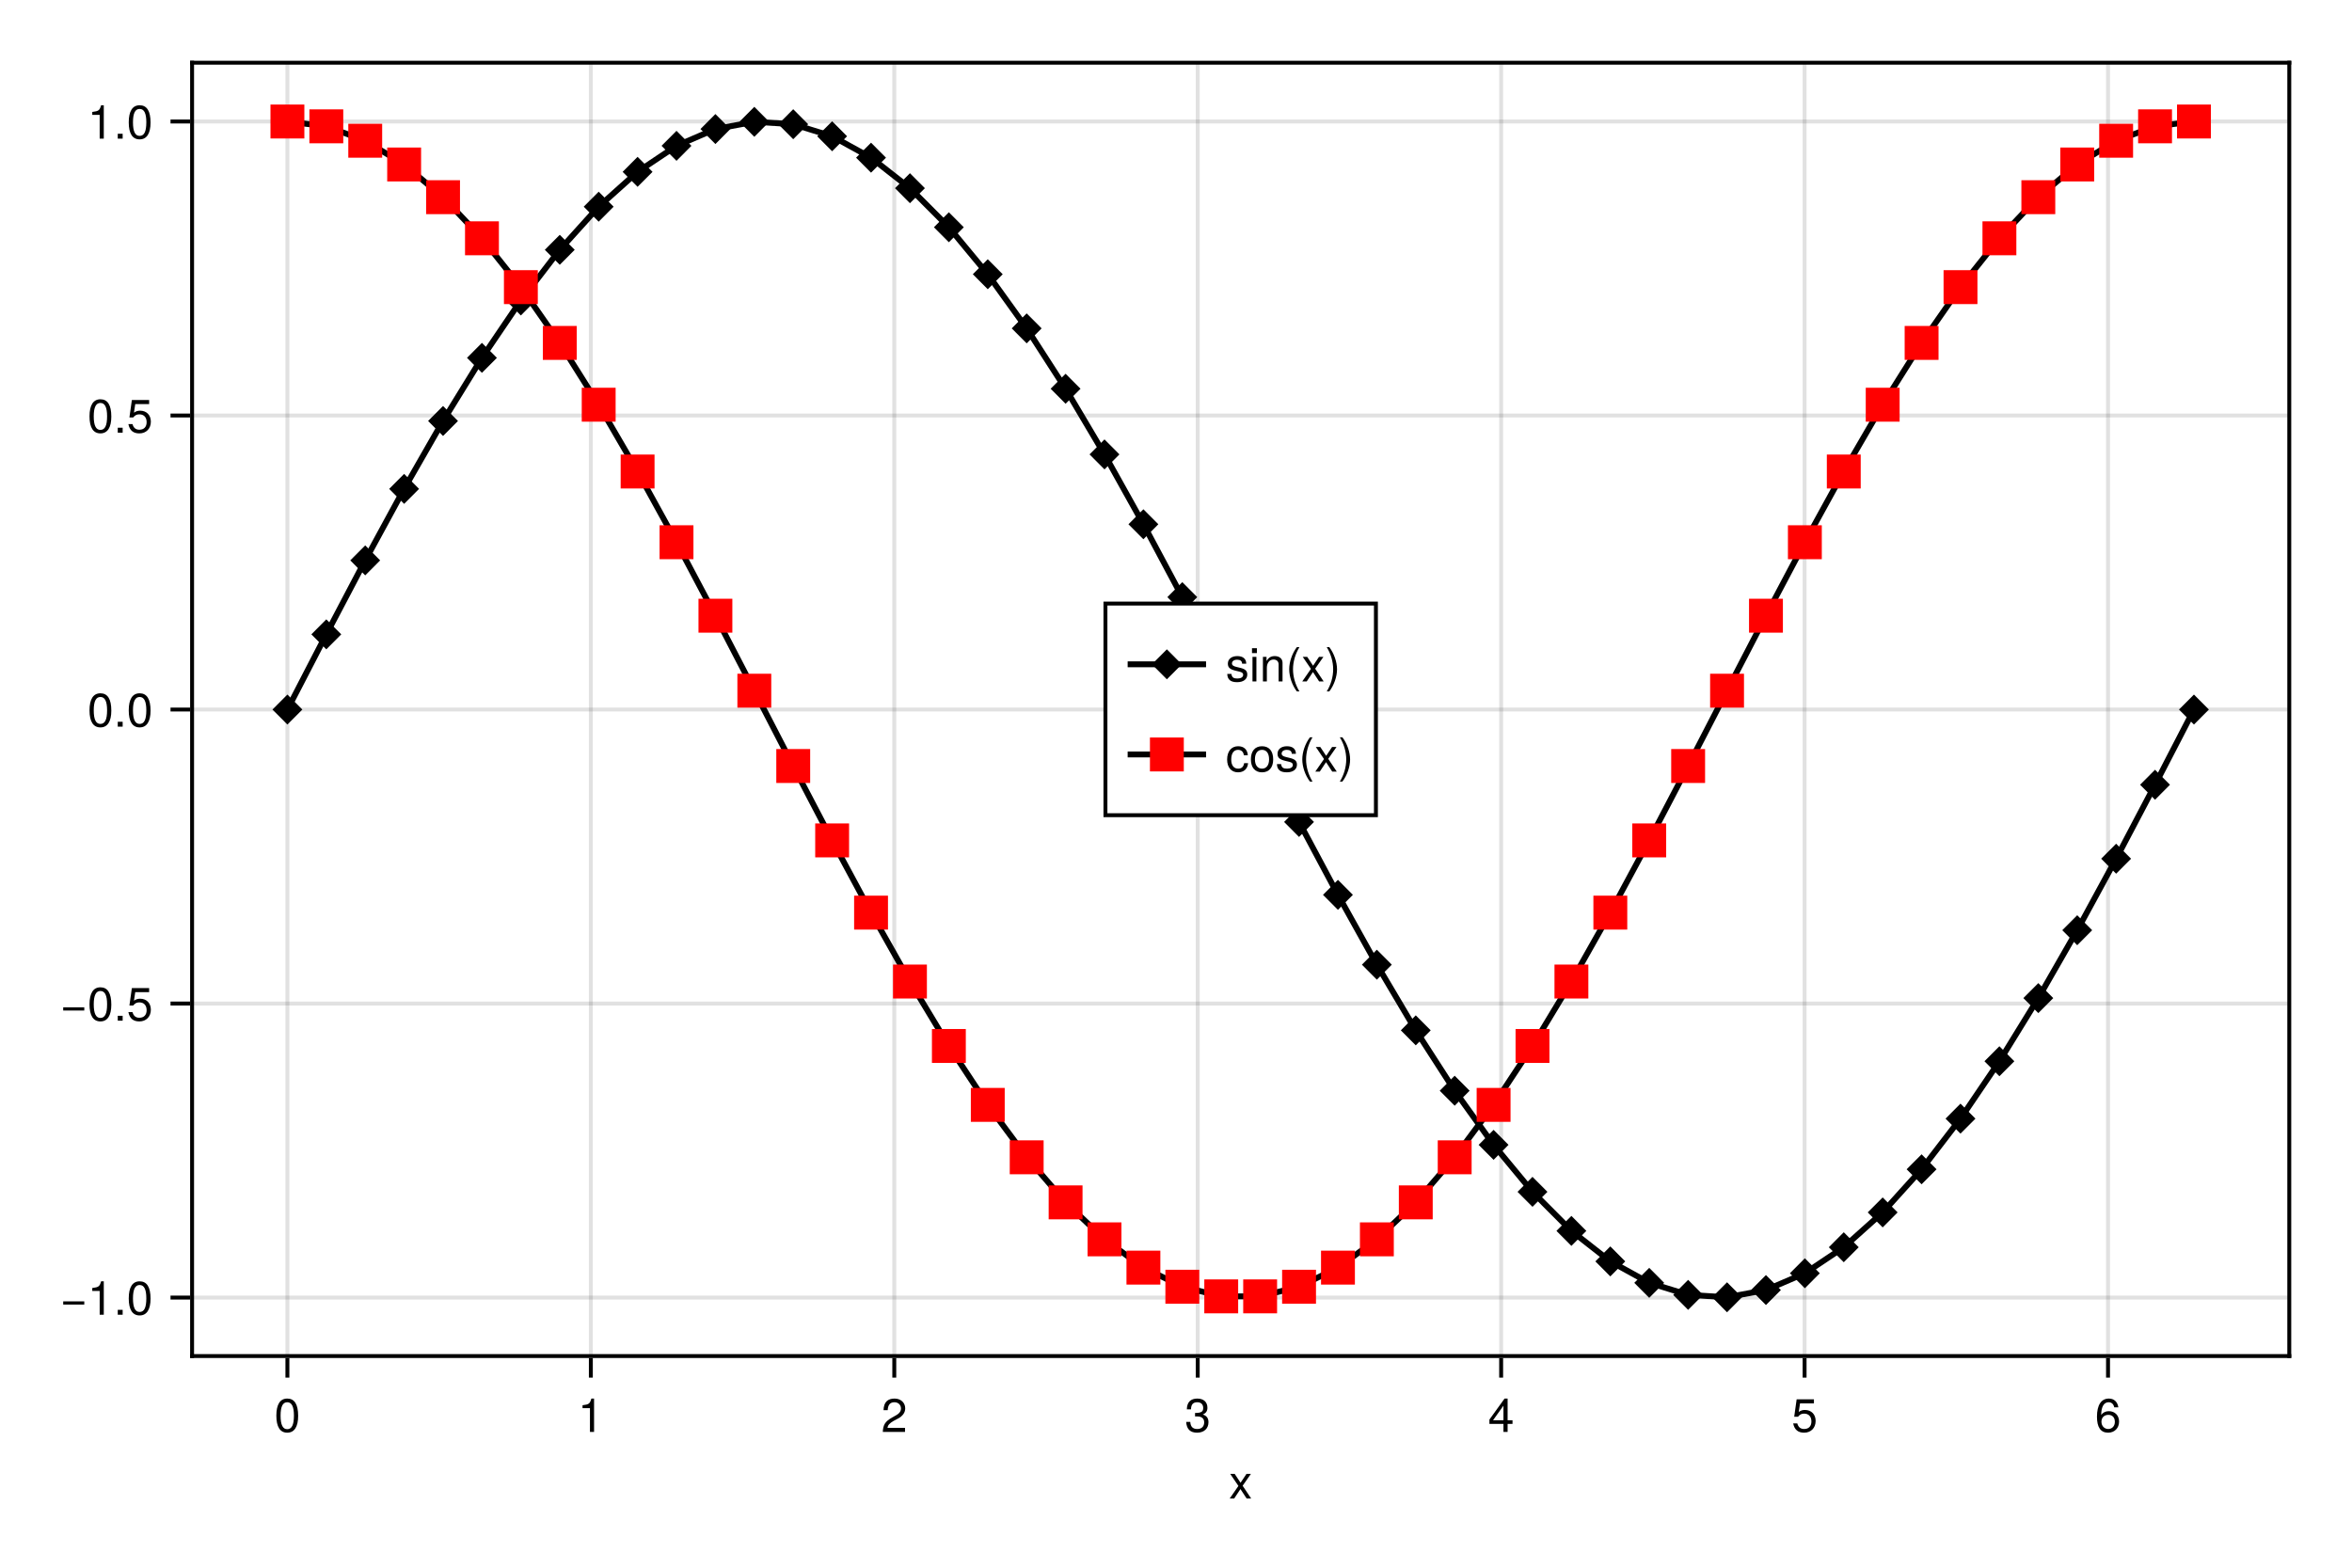 <?xml version="1.0" encoding="UTF-8"?>
<svg xmlns="http://www.w3.org/2000/svg" xmlns:xlink="http://www.w3.org/1999/xlink" width="600" height="400" viewBox="0 0 600 400">
<defs>
<g>
<g id="glyph-0-0-92a1d82f">
<path d="M 5.672 0 C 5.672 0 4.516 0 4.516 0 C 4.516 0 2.938 -2.406 2.938 -2.406 C 2.938 -2.406 1.344 0 1.344 0 C 1.344 0 0.203 0 0.203 0 C 0.203 0 2.422 -3.203 2.422 -3.203 C 2.422 -3.203 0.328 -6.281 0.328 -6.281 C 0.328 -6.281 1.469 -6.281 1.469 -6.281 C 1.469 -6.281 2.969 -4.016 2.969 -4.016 C 2.969 -4.016 4.484 -6.281 4.484 -6.281 C 4.484 -6.281 5.609 -6.281 5.609 -6.281 C 5.609 -6.281 3.5 -3.25 3.5 -3.25 C 3.5 -3.25 5.672 0 5.672 0 Z M 5.672 0 "/>
</g>
<g id="glyph-0-1-92a1d82f">
<path d="M 6.078 -4.094 C 6.078 -1.297 5.094 0.188 3.297 0.188 C 1.469 0.188 0.516 -1.297 0.516 -4.156 C 0.516 -7.016 1.469 -8.516 3.297 -8.516 C 5.141 -8.516 6.078 -7.047 6.078 -4.094 Z M 5 -4.188 C 5 -6.469 4.438 -7.578 3.297 -7.578 C 2.156 -7.578 1.594 -6.484 1.594 -4.156 C 1.594 -1.828 2.156 -0.703 3.281 -0.703 C 4.453 -0.703 5 -1.781 5 -4.188 Z M 5 -4.188 "/>
</g>
<g id="glyph-0-2-92a1d82f">
<path d="M 4.156 0 C 4.156 0 3.109 0 3.109 0 C 3.109 0 3.109 -6.062 3.109 -6.062 C 3.109 -6.062 1.219 -6.062 1.219 -6.062 C 1.219 -6.062 1.219 -6.812 1.219 -6.812 C 2.859 -7.016 3.094 -7.203 3.469 -8.516 C 3.469 -8.516 4.156 -8.516 4.156 -8.516 C 4.156 -8.516 4.156 0 4.156 0 Z M 4.156 0 "/>
</g>
<g id="glyph-0-3-92a1d82f">
<path d="M 6.125 -6.016 C 6.125 -4.969 5.516 -4.078 4.328 -3.438 C 4.328 -3.438 3.125 -2.797 3.125 -2.797 C 2.094 -2.188 1.703 -1.734 1.594 -1.047 C 1.594 -1.047 6.078 -1.047 6.078 -1.047 C 6.078 -1.047 6.078 0 6.078 0 C 6.078 0 0.406 0 0.406 0 C 0.5 -1.875 1.016 -2.672 2.797 -3.688 C 2.797 -3.688 3.906 -4.312 3.906 -4.312 C 4.656 -4.734 5.047 -5.312 5.047 -5.984 C 5.047 -6.906 4.328 -7.578 3.375 -7.578 C 2.328 -7.578 1.734 -6.984 1.656 -5.562 C 1.656 -5.562 0.594 -5.562 0.594 -5.562 C 0.656 -7.625 1.672 -8.516 3.406 -8.516 C 5.016 -8.516 6.125 -7.453 6.125 -6.016 Z M 6.125 -6.016 "/>
</g>
<g id="glyph-0-4-92a1d82f">
<path d="M 6.078 -2.469 C 6.078 -0.859 4.938 0.188 3.188 0.188 C 1.453 0.188 0.516 -0.672 0.391 -2.562 C 0.391 -2.562 1.438 -2.562 1.438 -2.562 C 1.516 -1.328 2.078 -0.75 3.234 -0.75 C 4.328 -0.75 4.984 -1.391 4.984 -2.453 C 4.984 -3.406 4.391 -3.953 3.234 -3.953 C 3.234 -3.953 2.656 -3.953 2.656 -3.953 C 2.656 -3.953 2.656 -4.844 2.656 -4.844 C 4.344 -4.844 4.734 -5.219 4.734 -6.125 C 4.734 -7.031 4.172 -7.578 3.234 -7.578 C 2.156 -7.578 1.641 -7.016 1.625 -5.766 C 1.625 -5.766 0.562 -5.766 0.562 -5.766 C 0.594 -7.578 1.516 -8.516 3.234 -8.516 C 4.844 -8.516 5.812 -7.625 5.812 -6.172 C 5.812 -5.312 5.422 -4.766 4.625 -4.453 C 5.656 -4.109 6.078 -3.5 6.078 -2.469 Z M 6.078 -2.469 "/>
</g>
<g id="glyph-0-5-92a1d82f">
<path d="M 6.234 -2.047 C 6.234 -2.047 4.984 -2.047 4.984 -2.047 C 4.984 -2.047 4.984 0 4.984 0 C 4.984 0 3.922 0 3.922 0 C 3.922 0 3.922 -2.047 3.922 -2.047 C 3.922 -2.047 0.344 -2.047 0.344 -2.047 C 0.344 -2.047 0.344 -3.156 0.344 -3.156 C 0.344 -3.156 4.203 -8.516 4.203 -8.516 C 4.203 -8.516 4.984 -8.516 4.984 -8.516 C 4.984 -8.516 4.984 -2.984 4.984 -2.984 C 4.984 -2.984 6.234 -2.984 6.234 -2.984 C 6.234 -2.984 6.234 -2.047 6.234 -2.047 Z M 3.922 -2.984 C 3.922 -2.984 3.922 -6.703 3.922 -6.703 C 3.922 -6.703 1.266 -2.984 1.266 -2.984 C 1.266 -2.984 3.922 -2.984 3.922 -2.984 Z M 3.922 -2.984 "/>
</g>
<g id="glyph-0-6-92a1d82f">
<path d="M 6.156 -2.812 C 6.156 -1.016 4.953 0.188 3.234 0.188 C 1.734 0.188 0.766 -0.484 0.422 -2.188 C 0.422 -2.188 1.469 -2.188 1.469 -2.188 C 1.734 -1.219 2.297 -0.75 3.219 -0.75 C 4.375 -0.75 5.078 -1.453 5.078 -2.672 C 5.078 -3.938 4.359 -4.672 3.219 -4.672 C 2.562 -4.672 2.141 -4.469 1.656 -3.875 C 1.656 -3.875 0.688 -3.875 0.688 -3.875 C 0.688 -3.875 1.312 -8.328 1.312 -8.328 C 1.312 -8.328 5.719 -8.328 5.719 -8.328 C 5.719 -8.328 5.719 -7.281 5.719 -7.281 C 5.719 -7.281 2.172 -7.281 2.172 -7.281 C 2.172 -7.281 1.844 -5.094 1.844 -5.094 C 2.328 -5.453 2.812 -5.609 3.406 -5.609 C 5.047 -5.609 6.156 -4.5 6.156 -2.812 Z M 6.156 -2.812 "/>
</g>
<g id="glyph-0-7-92a1d82f">
<path d="M 6.156 -2.641 C 6.156 -0.969 4.984 0.188 3.375 0.188 C 1.422 0.188 0.516 -1.219 0.516 -3.875 C 0.516 -6.844 1.578 -8.516 3.562 -8.516 C 4.859 -8.516 5.766 -7.688 5.969 -6.281 C 5.969 -6.281 4.922 -6.281 4.922 -6.281 C 4.75 -7.109 4.234 -7.578 3.484 -7.578 C 2.281 -7.578 1.609 -6.422 1.594 -4.344 C 2.047 -4.969 2.719 -5.297 3.547 -5.297 C 5.078 -5.297 6.156 -4.219 6.156 -2.641 Z M 5.078 -2.562 C 5.078 -3.703 4.438 -4.359 3.422 -4.359 C 2.375 -4.359 1.656 -3.672 1.656 -2.609 C 1.656 -1.531 2.406 -0.75 3.391 -0.75 C 4.359 -0.75 5.078 -1.484 5.078 -2.562 Z M 5.078 -2.562 "/>
</g>
<g id="glyph-0-8-92a1d82f">
<path d="M 6.188 -2.594 C 6.188 -2.594 0.812 -2.594 0.812 -2.594 C 0.812 -2.594 0.812 -3.406 0.812 -3.406 C 0.812 -3.406 6.188 -3.406 6.188 -3.406 C 6.188 -3.406 6.188 -2.594 6.188 -2.594 Z M 6.188 -2.594 "/>
</g>
<g id="glyph-0-9-92a1d82f">
<path d="M 2.297 0 C 2.297 0 1.047 0 1.047 0 C 1.047 0 1.047 -1.25 1.047 -1.25 C 1.047 -1.25 2.297 -1.25 2.297 -1.25 C 2.297 -1.25 2.297 0 2.297 0 Z M 2.297 0 "/>
</g>
<g id="glyph-0-10-92a1d82f">
<path d="M 5.516 -1.766 C 5.516 -0.547 4.5 0.188 2.922 0.188 C 1.266 0.188 0.453 -0.469 0.406 -1.922 C 0.406 -1.922 1.469 -1.922 1.469 -1.922 C 1.594 -0.953 2.094 -0.75 3 -0.75 C 3.875 -0.75 4.469 -1.094 4.469 -1.688 C 4.469 -2.141 4.188 -2.344 3.484 -2.516 C 3.484 -2.516 2.562 -2.734 2.562 -2.734 C 1.062 -3.094 0.562 -3.562 0.562 -4.547 C 0.562 -5.719 1.516 -6.469 2.969 -6.469 C 4.422 -6.469 5.25 -5.766 5.25 -4.531 C 5.25 -4.531 4.203 -4.531 4.203 -4.531 C 4.172 -5.203 3.75 -5.547 2.938 -5.547 C 2.125 -5.547 1.609 -5.172 1.609 -4.594 C 1.609 -4.156 1.953 -3.891 2.766 -3.703 C 2.766 -3.703 3.734 -3.469 3.734 -3.469 C 4.984 -3.172 5.516 -2.703 5.516 -1.766 Z M 5.516 -1.766 "/>
</g>
<g id="glyph-0-11-92a1d82f">
<path d="M 1.844 0 C 1.844 0 0.844 0 0.844 0 C 0.844 0 0.844 -6.281 0.844 -6.281 C 0.844 -6.281 1.844 -6.281 1.844 -6.281 C 1.844 -6.281 1.844 0 1.844 0 Z M 1.969 -7.234 C 1.969 -7.234 0.719 -7.234 0.719 -7.234 C 0.719 -7.234 0.719 -8.484 0.719 -8.484 C 0.719 -8.484 1.969 -8.484 1.969 -8.484 C 1.969 -8.484 1.969 -7.234 1.969 -7.234 Z M 1.969 -7.234 "/>
</g>
<g id="glyph-0-12-92a1d82f">
<path d="M 5.844 0 C 5.844 0 4.844 0 4.844 0 C 4.844 0 4.844 -4.359 4.844 -4.359 C 4.844 -5.109 4.344 -5.594 3.547 -5.594 C 2.531 -5.594 1.844 -4.75 1.844 -3.469 C 1.844 -3.469 1.844 0 1.844 0 C 1.844 0 0.844 0 0.844 0 C 0.844 0 0.844 -6.281 0.844 -6.281 C 0.844 -6.281 1.766 -6.281 1.766 -6.281 C 1.766 -6.281 1.766 -5.234 1.766 -5.234 C 2.312 -6.109 2.922 -6.469 3.859 -6.469 C 5.062 -6.469 5.844 -5.797 5.844 -4.75 C 5.844 -4.75 5.844 0 5.844 0 Z M 5.844 0 "/>
</g>
<g id="glyph-0-13-92a1d82f">
<path d="M 3.484 2.547 C 3.484 2.547 2.828 2.547 2.828 2.547 C 1.625 0.969 0.875 -1.219 0.875 -3.109 C 0.875 -4.984 1.625 -7.172 2.828 -8.75 C 2.828 -8.75 3.484 -8.75 3.484 -8.75 C 2.438 -7.047 1.844 -5.016 1.844 -3.109 C 1.844 -1.188 2.438 0.828 3.484 2.547 Z M 3.484 2.547 "/>
</g>
<g id="glyph-0-14-92a1d82f">
<path d="M 3.078 -3.094 C 3.078 -1.219 2.312 0.969 1.109 2.547 C 1.109 2.547 0.453 2.547 0.453 2.547 C 1.516 0.844 2.094 -1.188 2.094 -3.094 C 2.094 -5.016 1.516 -7.031 0.453 -8.75 C 0.453 -8.75 1.109 -8.75 1.109 -8.75 C 2.312 -7.172 3.078 -4.984 3.078 -3.094 Z M 3.078 -3.094 "/>
</g>
<g id="glyph-0-15-92a1d82f">
<path d="M 5.719 -2.156 C 5.609 -0.719 4.656 0.188 3.156 0.188 C 1.453 0.188 0.375 -1.062 0.375 -3.078 C 0.375 -5.172 1.469 -6.469 3.172 -6.469 C 4.578 -6.469 5.531 -5.719 5.656 -4.172 C 5.656 -4.172 4.641 -4.172 4.641 -4.172 C 4.531 -5.047 4 -5.547 3.156 -5.547 C 2.062 -5.547 1.422 -4.656 1.422 -3.078 C 1.422 -1.594 2.078 -0.75 3.188 -0.75 C 4.031 -0.75 4.547 -1.156 4.719 -2.156 C 4.719 -2.156 5.719 -2.156 5.719 -2.156 Z M 5.719 -2.156 "/>
</g>
<g id="glyph-0-16-92a1d82f">
<path d="M 6.125 -3.094 C 6.125 -1.031 5.047 0.188 3.281 0.188 C 1.484 0.188 0.438 -1.031 0.438 -3.141 C 0.438 -5.25 1.5 -6.469 3.266 -6.469 C 5.078 -6.469 6.125 -5.266 6.125 -3.094 Z M 5.078 -3.109 C 5.078 -4.672 4.406 -5.547 3.281 -5.547 C 2.156 -5.547 1.469 -4.656 1.469 -3.141 C 1.469 -1.625 2.156 -0.75 3.281 -0.75 C 4.375 -0.75 5.078 -1.625 5.078 -3.109 Z M 5.078 -3.109 "/>
</g>
</g>
</defs>
<rect x="-60" y="-40" width="720" height="480" fill="rgb(100%, 100%, 100%)" fill-opacity="1"/>
<path fill-rule="nonzero" fill="rgb(100%, 100%, 100%)" fill-opacity="1" d="M 49 346 L 584 346 L 584 16 L 49 16 Z M 49 346 "/>
<path fill="none" stroke-width="1" stroke-linecap="butt" stroke-linejoin="miter" stroke="rgb(0%, 0%, 0%)" stroke-opacity="0.12" stroke-miterlimit="1.155" d="M 73.316 346 L 73.316 16 "/>
<path fill="none" stroke-width="1" stroke-linecap="butt" stroke-linejoin="miter" stroke="rgb(0%, 0%, 0%)" stroke-opacity="0.12" stroke-miterlimit="1.155" d="M 150.727 346 L 150.727 16 "/>
<path fill="none" stroke-width="1" stroke-linecap="butt" stroke-linejoin="miter" stroke="rgb(0%, 0%, 0%)" stroke-opacity="0.12" stroke-miterlimit="1.155" d="M 228.133 346 L 228.133 16 "/>
<path fill="none" stroke-width="1" stroke-linecap="butt" stroke-linejoin="miter" stroke="rgb(0%, 0%, 0%)" stroke-opacity="0.12" stroke-miterlimit="1.155" d="M 305.539 346 L 305.539 16 "/>
<path fill="none" stroke-width="1" stroke-linecap="butt" stroke-linejoin="miter" stroke="rgb(0%, 0%, 0%)" stroke-opacity="0.12" stroke-miterlimit="1.155" d="M 382.945 346 L 382.945 16 "/>
<path fill="none" stroke-width="1" stroke-linecap="butt" stroke-linejoin="miter" stroke="rgb(0%, 0%, 0%)" stroke-opacity="0.12" stroke-miterlimit="1.155" d="M 460.355 346 L 460.355 16 "/>
<path fill="none" stroke-width="1" stroke-linecap="butt" stroke-linejoin="miter" stroke="rgb(0%, 0%, 0%)" stroke-opacity="0.12" stroke-miterlimit="1.155" d="M 537.762 346 L 537.762 16 "/>
<path fill="none" stroke-width="1" stroke-linecap="butt" stroke-linejoin="miter" stroke="rgb(0%, 0%, 0%)" stroke-opacity="0.12" stroke-miterlimit="1.155" d="M 49 331.078 L 584 331.078 "/>
<path fill="none" stroke-width="1" stroke-linecap="butt" stroke-linejoin="miter" stroke="rgb(0%, 0%, 0%)" stroke-opacity="0.12" stroke-miterlimit="1.155" d="M 49 256.059 L 584 256.059 "/>
<path fill="none" stroke-width="1" stroke-linecap="butt" stroke-linejoin="miter" stroke="rgb(0%, 0%, 0%)" stroke-opacity="0.12" stroke-miterlimit="1.155" d="M 49 181.039 L 584 181.039 "/>
<path fill="none" stroke-width="1" stroke-linecap="butt" stroke-linejoin="miter" stroke="rgb(0%, 0%, 0%)" stroke-opacity="0.12" stroke-miterlimit="1.155" d="M 49 106.02 L 584 106.02 "/>
<path fill="none" stroke-width="1" stroke-linecap="butt" stroke-linejoin="miter" stroke="rgb(0%, 0%, 0%)" stroke-opacity="0.12" stroke-miterlimit="1.155" d="M 49 31 L 584 31 "/>
<g fill="rgb(0%, 0%, 0%)" fill-opacity="1">
<use xlink:href="#glyph-0-0-92a1d82f" x="313.5" y="382.344"/>
</g>
<g fill="rgb(0%, 0%, 0%)" fill-opacity="1">
<use xlink:href="#glyph-0-1-92a1d82f" x="69.982" y="365.364"/>
</g>
<g fill="rgb(0%, 0%, 0%)" fill-opacity="1">
<use xlink:href="#glyph-0-2-92a1d82f" x="147.389" y="365.364"/>
</g>
<g fill="rgb(0%, 0%, 0%)" fill-opacity="1">
<use xlink:href="#glyph-0-3-92a1d82f" x="224.797" y="365.364"/>
</g>
<g fill="rgb(0%, 0%, 0%)" fill-opacity="1">
<use xlink:href="#glyph-0-4-92a1d82f" x="302.204" y="365.364"/>
</g>
<g fill="rgb(0%, 0%, 0%)" fill-opacity="1">
<use xlink:href="#glyph-0-5-92a1d82f" x="379.611" y="365.364"/>
</g>
<g fill="rgb(0%, 0%, 0%)" fill-opacity="1">
<use xlink:href="#glyph-0-6-92a1d82f" x="457.018" y="365.364"/>
</g>
<g fill="rgb(0%, 0%, 0%)" fill-opacity="1">
<use xlink:href="#glyph-0-7-92a1d82f" x="534.425" y="365.364"/>
</g>
<g fill="rgb(0%, 0%, 0%)" fill-opacity="1">
<use xlink:href="#glyph-0-8-92a1d82f" x="15.312" y="335.451"/>
</g>
<g fill="rgb(0%, 0%, 0%)" fill-opacity="1">
<use xlink:href="#glyph-0-2-92a1d82f" x="22.32" y="335.451"/>
</g>
<g fill="rgb(0%, 0%, 0%)" fill-opacity="1">
<use xlink:href="#glyph-0-9-92a1d82f" x="28.992" y="335.451"/>
</g>
<g fill="rgb(0%, 0%, 0%)" fill-opacity="1">
<use xlink:href="#glyph-0-1-92a1d82f" x="32.328" y="335.451"/>
</g>
<g fill="rgb(0%, 0%, 0%)" fill-opacity="1">
<use xlink:href="#glyph-0-8-92a1d82f" x="15.312" y="260.432"/>
</g>
<g fill="rgb(0%, 0%, 0%)" fill-opacity="1">
<use xlink:href="#glyph-0-1-92a1d82f" x="22.32" y="260.432"/>
</g>
<g fill="rgb(0%, 0%, 0%)" fill-opacity="1">
<use xlink:href="#glyph-0-9-92a1d82f" x="28.992" y="260.432"/>
</g>
<g fill="rgb(0%, 0%, 0%)" fill-opacity="1">
<use xlink:href="#glyph-0-6-92a1d82f" x="32.328" y="260.432"/>
</g>
<g fill="rgb(0%, 0%, 0%)" fill-opacity="1">
<use xlink:href="#glyph-0-1-92a1d82f" x="22.32" y="185.413"/>
</g>
<g fill="rgb(0%, 0%, 0%)" fill-opacity="1">
<use xlink:href="#glyph-0-9-92a1d82f" x="28.992" y="185.413"/>
</g>
<g fill="rgb(0%, 0%, 0%)" fill-opacity="1">
<use xlink:href="#glyph-0-1-92a1d82f" x="32.328" y="185.413"/>
</g>
<g fill="rgb(0%, 0%, 0%)" fill-opacity="1">
<use xlink:href="#glyph-0-1-92a1d82f" x="22.32" y="110.393"/>
</g>
<g fill="rgb(0%, 0%, 0%)" fill-opacity="1">
<use xlink:href="#glyph-0-9-92a1d82f" x="28.992" y="110.393"/>
</g>
<g fill="rgb(0%, 0%, 0%)" fill-opacity="1">
<use xlink:href="#glyph-0-6-92a1d82f" x="32.328" y="110.393"/>
</g>
<g fill="rgb(0%, 0%, 0%)" fill-opacity="1">
<use xlink:href="#glyph-0-2-92a1d82f" x="22.32" y="35.374"/>
</g>
<g fill="rgb(0%, 0%, 0%)" fill-opacity="1">
<use xlink:href="#glyph-0-9-92a1d82f" x="28.992" y="35.374"/>
</g>
<g fill="rgb(0%, 0%, 0%)" fill-opacity="1">
<use xlink:href="#glyph-0-1-92a1d82f" x="32.328" y="35.374"/>
</g>
<path fill="none" stroke-width="1.5" stroke-linecap="butt" stroke-linejoin="miter" stroke="rgb(0%, 0%, 0%)" stroke-opacity="1" stroke-miterlimit="2" d="M 73.316 181.039 L 83.242 161.852 L 93.168 142.98 L 103.094 124.734 L 113.02 107.41 L 122.945 91.301 L 132.871 76.66 L 142.797 63.734 L 152.723 52.734 L 162.648 43.84 L 172.574 37.203 L 182.5 32.922 L 192.426 31.078 L 202.352 31.691 L 212.277 34.762 L 222.203 40.23 L 232.129 48.016 L 242.055 57.98 L 251.98 69.969 L 261.906 83.781 L 271.832 99.188 L 281.758 115.938 L 291.688 133.762 L 301.609 152.355 L 311.539 171.426 L 321.461 190.652 L 331.391 209.719 L 341.316 228.316 L 351.242 246.137 L 361.168 262.891 L 371.094 278.297 L 381.02 292.109 L 390.945 304.098 L 400.871 314.062 L 410.797 321.844 L 420.723 327.316 L 430.648 330.383 L 440.574 331 L 450.5 329.152 L 460.426 324.875 L 470.352 318.234 L 480.277 309.344 L 490.203 298.344 L 500.129 285.418 L 510.055 270.777 L 519.98 254.664 L 529.906 237.344 L 539.832 219.098 L 549.758 200.227 L 559.684 181.039 "/>
<path fill-rule="nonzero" fill="rgb(0%, 0%, 0%)" fill-opacity="1" d="M 69.504 181.043 L 73.316 177.215 L 77.129 181.043 L 73.316 184.871 Z M 77.164 183.637 "/>
<path fill-rule="nonzero" fill="rgb(0%, 0%, 0%)" fill-opacity="1" d="M 79.43 161.855 L 83.242 158.027 L 87.055 161.855 L 83.242 165.684 Z M 87.09 164.449 "/>
<path fill-rule="nonzero" fill="rgb(0%, 0%, 0%)" fill-opacity="1" d="M 89.355 142.984 L 93.168 139.156 L 96.98 142.984 L 93.168 146.812 Z M 97.016 145.578 "/>
<path fill-rule="nonzero" fill="rgb(0%, 0%, 0%)" fill-opacity="1" d="M 99.281 124.738 L 103.094 120.91 L 106.906 124.738 L 103.094 128.566 Z M 106.941 127.332 "/>
<path fill-rule="nonzero" fill="rgb(0%, 0%, 0%)" fill-opacity="1" d="M 109.207 107.414 L 113.02 103.586 L 116.832 107.414 L 113.02 111.242 Z M 116.867 110.008 "/>
<path fill-rule="nonzero" fill="rgb(0%, 0%, 0%)" fill-opacity="1" d="M 119.133 91.305 L 122.945 87.477 L 126.758 91.305 L 122.945 95.133 Z M 126.793 93.898 "/>
<path fill-rule="nonzero" fill="rgb(0%, 0%, 0%)" fill-opacity="1" d="M 129.059 76.664 L 132.871 72.836 L 136.684 76.664 L 132.871 80.492 Z M 136.719 79.258 "/>
<path fill-rule="nonzero" fill="rgb(0%, 0%, 0%)" fill-opacity="1" d="M 138.984 63.738 L 142.797 59.91 L 146.609 63.738 L 142.797 67.566 Z M 146.645 66.332 "/>
<path fill-rule="nonzero" fill="rgb(0%, 0%, 0%)" fill-opacity="1" d="M 148.91 52.738 L 152.723 48.91 L 156.535 52.738 L 152.723 56.566 Z M 156.57 55.332 "/>
<path fill-rule="nonzero" fill="rgb(0%, 0%, 0%)" fill-opacity="1" d="M 158.836 43.844 L 162.648 40.016 L 166.461 43.844 L 162.648 47.672 Z M 166.496 46.438 "/>
<path fill-rule="nonzero" fill="rgb(0%, 0%, 0%)" fill-opacity="1" d="M 168.762 37.207 L 172.574 33.379 L 176.387 37.207 L 172.574 41.035 Z M 176.422 39.801 "/>
<path fill-rule="nonzero" fill="rgb(0%, 0%, 0%)" fill-opacity="1" d="M 178.688 32.926 L 182.5 29.098 L 186.312 32.926 L 182.5 36.754 Z M 186.348 35.52 "/>
<path fill-rule="nonzero" fill="rgb(0%, 0%, 0%)" fill-opacity="1" d="M 188.613 31.082 L 192.426 27.254 L 196.238 31.082 L 192.426 34.91 Z M 196.273 33.676 "/>
<path fill-rule="nonzero" fill="rgb(0%, 0%, 0%)" fill-opacity="1" d="M 198.539 31.695 L 202.352 27.867 L 206.164 31.695 L 202.352 35.523 Z M 206.199 34.289 "/>
<path fill-rule="nonzero" fill="rgb(0%, 0%, 0%)" fill-opacity="1" d="M 208.465 34.766 L 212.277 30.938 L 216.09 34.766 L 212.277 38.594 Z M 216.125 37.359 "/>
<path fill-rule="nonzero" fill="rgb(0%, 0%, 0%)" fill-opacity="1" d="M 218.391 40.234 L 222.203 36.406 L 226.016 40.234 L 222.203 44.062 Z M 226.051 42.828 "/>
<path fill-rule="nonzero" fill="rgb(0%, 0%, 0%)" fill-opacity="1" d="M 228.316 48.02 L 232.129 44.191 L 235.941 48.02 L 232.129 51.848 Z M 235.977 50.613 "/>
<path fill-rule="nonzero" fill="rgb(0%, 0%, 0%)" fill-opacity="1" d="M 238.242 57.984 L 242.055 54.156 L 245.867 57.984 L 242.055 61.812 Z M 245.902 60.578 "/>
<path fill-rule="nonzero" fill="rgb(0%, 0%, 0%)" fill-opacity="1" d="M 248.168 69.973 L 251.98 66.145 L 255.793 69.973 L 251.98 73.801 Z M 255.828 72.566 "/>
<path fill-rule="nonzero" fill="rgb(0%, 0%, 0%)" fill-opacity="1" d="M 258.094 83.785 L 261.906 79.957 L 265.719 83.785 L 261.906 87.613 Z M 265.754 86.379 "/>
<path fill-rule="nonzero" fill="rgb(0%, 0%, 0%)" fill-opacity="1" d="M 268.02 99.191 L 271.832 95.363 L 275.645 99.191 L 271.832 103.02 Z M 275.68 101.785 "/>
<path fill-rule="nonzero" fill="rgb(0%, 0%, 0%)" fill-opacity="1" d="M 277.945 115.941 L 281.758 112.113 L 285.57 115.941 L 281.758 119.77 Z M 285.605 118.535 "/>
<path fill-rule="nonzero" fill="rgb(0%, 0%, 0%)" fill-opacity="1" d="M 287.871 133.766 L 291.684 129.938 L 295.496 133.766 L 291.684 137.594 Z M 295.531 136.359 "/>
<path fill-rule="nonzero" fill="rgb(0%, 0%, 0%)" fill-opacity="1" d="M 297.797 152.359 L 301.609 148.531 L 305.422 152.359 L 301.609 156.188 Z M 305.457 154.953 "/>
<path fill-rule="nonzero" fill="rgb(0%, 0%, 0%)" fill-opacity="1" d="M 307.723 171.43 L 311.535 167.602 L 315.348 171.43 L 311.535 175.258 Z M 315.383 174.023 "/>
<path fill-rule="nonzero" fill="rgb(0%, 0%, 0%)" fill-opacity="1" d="M 317.648 190.656 L 321.461 186.828 L 325.273 190.656 L 321.461 194.484 Z M 325.309 193.25 "/>
<path fill-rule="nonzero" fill="rgb(0%, 0%, 0%)" fill-opacity="1" d="M 327.574 209.723 L 331.387 205.895 L 335.199 209.723 L 331.387 213.551 Z M 335.234 212.316 "/>
<path fill-rule="nonzero" fill="rgb(0%, 0%, 0%)" fill-opacity="1" d="M 337.5 228.32 L 341.312 224.492 L 345.125 228.32 L 341.312 232.148 Z M 345.16 230.914 "/>
<path fill-rule="nonzero" fill="rgb(0%, 0%, 0%)" fill-opacity="1" d="M 347.426 246.141 L 351.238 242.312 L 355.051 246.141 L 351.238 249.969 Z M 355.086 248.734 "/>
<path fill-rule="nonzero" fill="rgb(0%, 0%, 0%)" fill-opacity="1" d="M 357.352 262.895 L 361.164 259.066 L 364.977 262.895 L 361.164 266.723 Z M 365.012 265.488 "/>
<path fill-rule="nonzero" fill="rgb(0%, 0%, 0%)" fill-opacity="1" d="M 367.277 278.301 L 371.09 274.473 L 374.902 278.301 L 371.09 282.129 Z M 374.938 280.895 "/>
<path fill-rule="nonzero" fill="rgb(0%, 0%, 0%)" fill-opacity="1" d="M 377.203 292.113 L 381.016 288.285 L 384.828 292.113 L 381.016 295.941 Z M 384.863 294.707 "/>
<path fill-rule="nonzero" fill="rgb(0%, 0%, 0%)" fill-opacity="1" d="M 387.129 304.102 L 390.941 300.273 L 394.754 304.102 L 390.941 307.93 Z M 394.789 306.695 "/>
<path fill-rule="nonzero" fill="rgb(0%, 0%, 0%)" fill-opacity="1" d="M 397.055 314.066 L 400.867 310.238 L 404.68 314.066 L 400.867 317.895 Z M 404.715 316.66 "/>
<path fill-rule="nonzero" fill="rgb(0%, 0%, 0%)" fill-opacity="1" d="M 406.98 321.848 L 410.793 318.02 L 414.605 321.848 L 410.793 325.676 Z M 414.641 324.441 "/>
<path fill-rule="nonzero" fill="rgb(0%, 0%, 0%)" fill-opacity="1" d="M 416.906 327.32 L 420.719 323.492 L 424.531 327.32 L 420.719 331.148 Z M 424.566 329.914 "/>
<path fill-rule="nonzero" fill="rgb(0%, 0%, 0%)" fill-opacity="1" d="M 426.832 330.387 L 430.645 326.559 L 434.457 330.387 L 430.645 334.215 Z M 434.492 332.98 "/>
<path fill-rule="nonzero" fill="rgb(0%, 0%, 0%)" fill-opacity="1" d="M 436.758 331.004 L 440.57 327.176 L 444.383 331.004 L 440.57 334.832 Z M 444.418 333.598 "/>
<path fill-rule="nonzero" fill="rgb(0%, 0%, 0%)" fill-opacity="1" d="M 446.684 329.156 L 450.496 325.328 L 454.309 329.156 L 450.496 332.984 Z M 454.344 331.75 "/>
<path fill-rule="nonzero" fill="rgb(0%, 0%, 0%)" fill-opacity="1" d="M 456.609 324.879 L 460.422 321.051 L 464.234 324.879 L 460.422 328.707 Z M 464.27 327.473 "/>
<path fill-rule="nonzero" fill="rgb(0%, 0%, 0%)" fill-opacity="1" d="M 466.535 318.238 L 470.348 314.41 L 474.16 318.238 L 470.348 322.066 Z M 474.195 320.832 "/>
<path fill-rule="nonzero" fill="rgb(0%, 0%, 0%)" fill-opacity="1" d="M 476.461 309.348 L 480.273 305.52 L 484.086 309.348 L 480.273 313.176 Z M 484.121 311.941 "/>
<path fill-rule="nonzero" fill="rgb(0%, 0%, 0%)" fill-opacity="1" d="M 486.387 298.348 L 490.199 294.52 L 494.012 298.348 L 490.199 302.176 Z M 494.047 300.941 "/>
<path fill-rule="nonzero" fill="rgb(0%, 0%, 0%)" fill-opacity="1" d="M 496.312 285.422 L 500.125 281.594 L 503.938 285.422 L 500.125 289.25 Z M 503.973 288.016 "/>
<path fill-rule="nonzero" fill="rgb(0%, 0%, 0%)" fill-opacity="1" d="M 506.238 270.781 L 510.051 266.953 L 513.863 270.781 L 510.051 274.609 Z M 513.898 273.375 "/>
<path fill-rule="nonzero" fill="rgb(0%, 0%, 0%)" fill-opacity="1" d="M 516.164 254.668 L 519.977 250.84 L 523.789 254.668 L 519.977 258.496 Z M 523.824 257.262 "/>
<path fill-rule="nonzero" fill="rgb(0%, 0%, 0%)" fill-opacity="1" d="M 526.09 237.348 L 529.902 233.52 L 533.715 237.348 L 529.902 241.176 Z M 533.75 239.941 "/>
<path fill-rule="nonzero" fill="rgb(0%, 0%, 0%)" fill-opacity="1" d="M 536.016 219.102 L 539.828 215.273 L 543.641 219.102 L 539.828 222.93 Z M 543.676 221.695 "/>
<path fill-rule="nonzero" fill="rgb(0%, 0%, 0%)" fill-opacity="1" d="M 545.941 200.23 L 549.754 196.402 L 553.566 200.23 L 549.754 204.059 Z M 553.602 202.824 "/>
<path fill-rule="nonzero" fill="rgb(0%, 0%, 0%)" fill-opacity="1" d="M 555.867 181.043 L 559.68 177.215 L 563.492 181.043 L 559.68 184.871 Z M 563.527 183.637 "/>
<path fill="none" stroke-width="1.5" stroke-linecap="butt" stroke-linejoin="miter" stroke="rgb(0%, 0%, 0%)" stroke-opacity="1" stroke-miterlimit="2" d="M 73.316 31 L 83.242 32.23 L 93.168 35.906 L 103.094 41.965 L 113.02 50.309 L 122.945 60.797 L 132.871 73.258 L 142.797 87.492 L 152.723 103.258 L 162.648 120.305 L 172.574 138.348 L 182.5 157.094 L 192.426 176.23 L 202.352 195.445 L 212.277 214.426 L 222.203 232.855 L 232.129 250.438 L 242.055 266.879 L 251.98 281.91 L 261.906 295.285 L 271.832 306.785 L 281.758 316.219 L 291.688 323.434 L 301.609 328.309 L 311.539 330.77 L 321.461 330.77 L 331.391 328.309 L 341.316 323.434 L 351.242 316.219 L 361.168 306.785 L 371.094 295.285 L 381.02 281.91 L 390.945 266.879 L 400.871 250.438 L 410.797 232.855 L 420.723 214.426 L 430.648 195.445 L 440.574 176.23 L 450.5 157.094 L 460.426 138.348 L 470.352 120.305 L 480.277 103.258 L 490.203 87.492 L 500.129 73.258 L 510.055 60.797 L 519.98 50.309 L 529.906 41.965 L 539.832 35.906 L 549.758 32.23 L 559.684 31 "/>
<path fill-rule="nonzero" fill="rgb(100%, 0%, 0%)" fill-opacity="1" stroke-width="1" stroke-linecap="butt" stroke-linejoin="miter" stroke="rgb(100%, 0%, 0%)" stroke-opacity="1" stroke-miterlimit="2" d="M 69.5 34.832 L 69.5 27.176 L 77.141 27.176 L 77.141 34.832 Z M 78.043 33.598 "/>
<path fill-rule="nonzero" fill="rgb(100%, 0%, 0%)" fill-opacity="1" stroke-width="1" stroke-linecap="butt" stroke-linejoin="miter" stroke="rgb(100%, 0%, 0%)" stroke-opacity="1" stroke-miterlimit="2" d="M 79.426 36.062 L 79.426 28.406 L 87.066 28.406 L 87.066 36.062 Z M 87.969 34.828 "/>
<path fill-rule="nonzero" fill="rgb(100%, 0%, 0%)" fill-opacity="1" stroke-width="1" stroke-linecap="butt" stroke-linejoin="miter" stroke="rgb(100%, 0%, 0%)" stroke-opacity="1" stroke-miterlimit="2" d="M 89.352 39.738 L 89.352 32.082 L 96.992 32.082 L 96.992 39.738 Z M 97.895 38.504 "/>
<path fill-rule="nonzero" fill="rgb(100%, 0%, 0%)" fill-opacity="1" stroke-width="1" stroke-linecap="butt" stroke-linejoin="miter" stroke="rgb(100%, 0%, 0%)" stroke-opacity="1" stroke-miterlimit="2" d="M 99.277 45.797 L 99.277 38.141 L 106.918 38.141 L 106.918 45.797 Z M 107.82 44.562 "/>
<path fill-rule="nonzero" fill="rgb(100%, 0%, 0%)" fill-opacity="1" stroke-width="1" stroke-linecap="butt" stroke-linejoin="miter" stroke="rgb(100%, 0%, 0%)" stroke-opacity="1" stroke-miterlimit="2" d="M 109.203 54.141 L 109.203 46.484 L 116.844 46.484 L 116.844 54.141 Z M 117.746 52.906 "/>
<path fill-rule="nonzero" fill="rgb(100%, 0%, 0%)" fill-opacity="1" stroke-width="1" stroke-linecap="butt" stroke-linejoin="miter" stroke="rgb(100%, 0%, 0%)" stroke-opacity="1" stroke-miterlimit="2" d="M 119.129 64.629 L 119.129 56.973 L 126.77 56.973 L 126.77 64.629 Z M 127.672 63.395 "/>
<path fill-rule="nonzero" fill="rgb(100%, 0%, 0%)" fill-opacity="1" stroke-width="1" stroke-linecap="butt" stroke-linejoin="miter" stroke="rgb(100%, 0%, 0%)" stroke-opacity="1" stroke-miterlimit="2" d="M 129.055 77.09 L 129.055 69.434 L 136.695 69.434 L 136.695 77.09 Z M 137.598 75.855 "/>
<path fill-rule="nonzero" fill="rgb(100%, 0%, 0%)" fill-opacity="1" stroke-width="1" stroke-linecap="butt" stroke-linejoin="miter" stroke="rgb(100%, 0%, 0%)" stroke-opacity="1" stroke-miterlimit="2" d="M 138.98 91.324 L 138.98 83.668 L 146.621 83.668 L 146.621 91.324 Z M 147.523 90.09 "/>
<path fill-rule="nonzero" fill="rgb(100%, 0%, 0%)" fill-opacity="1" stroke-width="1" stroke-linecap="butt" stroke-linejoin="miter" stroke="rgb(100%, 0%, 0%)" stroke-opacity="1" stroke-miterlimit="2" d="M 148.906 107.09 L 148.906 99.434 L 156.547 99.434 L 156.547 107.09 Z M 157.449 105.855 "/>
<path fill-rule="nonzero" fill="rgb(100%, 0%, 0%)" fill-opacity="1" stroke-width="1" stroke-linecap="butt" stroke-linejoin="miter" stroke="rgb(100%, 0%, 0%)" stroke-opacity="1" stroke-miterlimit="2" d="M 158.832 124.137 L 158.832 116.48 L 166.473 116.48 L 166.473 124.137 Z M 167.375 122.902 "/>
<path fill-rule="nonzero" fill="rgb(100%, 0%, 0%)" fill-opacity="1" stroke-width="1" stroke-linecap="butt" stroke-linejoin="miter" stroke="rgb(100%, 0%, 0%)" stroke-opacity="1" stroke-miterlimit="2" d="M 168.758 142.18 L 168.758 134.523 L 176.398 134.523 L 176.398 142.18 Z M 177.301 140.945 "/>
<path fill-rule="nonzero" fill="rgb(100%, 0%, 0%)" fill-opacity="1" stroke-width="1" stroke-linecap="butt" stroke-linejoin="miter" stroke="rgb(100%, 0%, 0%)" stroke-opacity="1" stroke-miterlimit="2" d="M 178.684 160.926 L 178.684 153.27 L 186.324 153.27 L 186.324 160.926 Z M 187.227 159.691 "/>
<path fill-rule="nonzero" fill="rgb(100%, 0%, 0%)" fill-opacity="1" stroke-width="1" stroke-linecap="butt" stroke-linejoin="miter" stroke="rgb(100%, 0%, 0%)" stroke-opacity="1" stroke-miterlimit="2" d="M 188.609 180.062 L 188.609 172.406 L 196.25 172.406 L 196.25 180.062 Z M 197.152 178.828 "/>
<path fill-rule="nonzero" fill="rgb(100%, 0%, 0%)" fill-opacity="1" stroke-width="1" stroke-linecap="butt" stroke-linejoin="miter" stroke="rgb(100%, 0%, 0%)" stroke-opacity="1" stroke-miterlimit="2" d="M 198.535 199.277 L 198.535 191.621 L 206.176 191.621 L 206.176 199.277 Z M 207.078 198.043 "/>
<path fill-rule="nonzero" fill="rgb(100%, 0%, 0%)" fill-opacity="1" stroke-width="1" stroke-linecap="butt" stroke-linejoin="miter" stroke="rgb(100%, 0%, 0%)" stroke-opacity="1" stroke-miterlimit="2" d="M 208.461 218.258 L 208.461 210.602 L 216.102 210.602 L 216.102 218.258 Z M 217.004 217.023 "/>
<path fill-rule="nonzero" fill="rgb(100%, 0%, 0%)" fill-opacity="1" stroke-width="1" stroke-linecap="butt" stroke-linejoin="miter" stroke="rgb(100%, 0%, 0%)" stroke-opacity="1" stroke-miterlimit="2" d="M 218.387 236.688 L 218.387 229.031 L 226.027 229.031 L 226.027 236.688 Z M 226.93 235.453 "/>
<path fill-rule="nonzero" fill="rgb(100%, 0%, 0%)" fill-opacity="1" stroke-width="1" stroke-linecap="butt" stroke-linejoin="miter" stroke="rgb(100%, 0%, 0%)" stroke-opacity="1" stroke-miterlimit="2" d="M 228.312 254.27 L 228.312 246.613 L 235.953 246.613 L 235.953 254.27 Z M 236.855 253.035 "/>
<path fill-rule="nonzero" fill="rgb(100%, 0%, 0%)" fill-opacity="1" stroke-width="1" stroke-linecap="butt" stroke-linejoin="miter" stroke="rgb(100%, 0%, 0%)" stroke-opacity="1" stroke-miterlimit="2" d="M 238.238 270.711 L 238.238 263.055 L 245.879 263.055 L 245.879 270.711 Z M 246.781 269.477 "/>
<path fill-rule="nonzero" fill="rgb(100%, 0%, 0%)" fill-opacity="1" stroke-width="1" stroke-linecap="butt" stroke-linejoin="miter" stroke="rgb(100%, 0%, 0%)" stroke-opacity="1" stroke-miterlimit="2" d="M 248.164 285.742 L 248.164 278.086 L 255.805 278.086 L 255.805 285.742 Z M 256.707 284.508 "/>
<path fill-rule="nonzero" fill="rgb(100%, 0%, 0%)" fill-opacity="1" stroke-width="1" stroke-linecap="butt" stroke-linejoin="miter" stroke="rgb(100%, 0%, 0%)" stroke-opacity="1" stroke-miterlimit="2" d="M 258.09 299.117 L 258.09 291.461 L 265.73 291.461 L 265.73 299.117 Z M 266.633 297.883 "/>
<path fill-rule="nonzero" fill="rgb(100%, 0%, 0%)" fill-opacity="1" stroke-width="1" stroke-linecap="butt" stroke-linejoin="miter" stroke="rgb(100%, 0%, 0%)" stroke-opacity="1" stroke-miterlimit="2" d="M 268.016 310.617 L 268.016 302.961 L 275.656 302.961 L 275.656 310.617 Z M 276.559 309.383 "/>
<path fill-rule="nonzero" fill="rgb(100%, 0%, 0%)" fill-opacity="1" stroke-width="1" stroke-linecap="butt" stroke-linejoin="miter" stroke="rgb(100%, 0%, 0%)" stroke-opacity="1" stroke-miterlimit="2" d="M 277.941 320.051 L 277.941 312.395 L 285.582 312.395 L 285.582 320.051 Z M 286.484 318.816 "/>
<path fill-rule="nonzero" fill="rgb(100%, 0%, 0%)" fill-opacity="1" stroke-width="1" stroke-linecap="butt" stroke-linejoin="miter" stroke="rgb(100%, 0%, 0%)" stroke-opacity="1" stroke-miterlimit="2" d="M 287.867 327.266 L 287.867 319.609 L 295.508 319.609 L 295.508 327.266 Z M 296.41 326.031 "/>
<path fill-rule="nonzero" fill="rgb(100%, 0%, 0%)" fill-opacity="1" stroke-width="1" stroke-linecap="butt" stroke-linejoin="miter" stroke="rgb(100%, 0%, 0%)" stroke-opacity="1" stroke-miterlimit="2" d="M 297.793 332.141 L 297.793 324.484 L 305.434 324.484 L 305.434 332.141 Z M 306.336 330.906 "/>
<path fill-rule="nonzero" fill="rgb(100%, 0%, 0%)" fill-opacity="1" stroke-width="1" stroke-linecap="butt" stroke-linejoin="miter" stroke="rgb(100%, 0%, 0%)" stroke-opacity="1" stroke-miterlimit="2" d="M 307.719 334.602 L 307.719 326.945 L 315.359 326.945 L 315.359 334.602 Z M 316.262 333.367 "/>
<path fill-rule="nonzero" fill="rgb(100%, 0%, 0%)" fill-opacity="1" stroke-width="1" stroke-linecap="butt" stroke-linejoin="miter" stroke="rgb(100%, 0%, 0%)" stroke-opacity="1" stroke-miterlimit="2" d="M 317.645 334.602 L 317.645 326.945 L 325.285 326.945 L 325.285 334.602 Z M 326.188 333.367 "/>
<path fill-rule="nonzero" fill="rgb(100%, 0%, 0%)" fill-opacity="1" stroke-width="1" stroke-linecap="butt" stroke-linejoin="miter" stroke="rgb(100%, 0%, 0%)" stroke-opacity="1" stroke-miterlimit="2" d="M 327.57 332.141 L 327.57 324.484 L 335.211 324.484 L 335.211 332.141 Z M 336.113 330.906 "/>
<path fill-rule="nonzero" fill="rgb(100%, 0%, 0%)" fill-opacity="1" stroke-width="1" stroke-linecap="butt" stroke-linejoin="miter" stroke="rgb(100%, 0%, 0%)" stroke-opacity="1" stroke-miterlimit="2" d="M 337.496 327.266 L 337.496 319.609 L 345.137 319.609 L 345.137 327.266 Z M 346.039 326.031 "/>
<path fill-rule="nonzero" fill="rgb(100%, 0%, 0%)" fill-opacity="1" stroke-width="1" stroke-linecap="butt" stroke-linejoin="miter" stroke="rgb(100%, 0%, 0%)" stroke-opacity="1" stroke-miterlimit="2" d="M 347.422 320.051 L 347.422 312.395 L 355.062 312.395 L 355.062 320.051 Z M 355.965 318.816 "/>
<path fill-rule="nonzero" fill="rgb(100%, 0%, 0%)" fill-opacity="1" stroke-width="1" stroke-linecap="butt" stroke-linejoin="miter" stroke="rgb(100%, 0%, 0%)" stroke-opacity="1" stroke-miterlimit="2" d="M 357.348 310.617 L 357.348 302.961 L 364.988 302.961 L 364.988 310.617 Z M 365.891 309.383 "/>
<path fill-rule="nonzero" fill="rgb(100%, 0%, 0%)" fill-opacity="1" stroke-width="1" stroke-linecap="butt" stroke-linejoin="miter" stroke="rgb(100%, 0%, 0%)" stroke-opacity="1" stroke-miterlimit="2" d="M 367.273 299.117 L 367.273 291.461 L 374.914 291.461 L 374.914 299.117 Z M 375.816 297.883 "/>
<path fill-rule="nonzero" fill="rgb(100%, 0%, 0%)" fill-opacity="1" stroke-width="1" stroke-linecap="butt" stroke-linejoin="miter" stroke="rgb(100%, 0%, 0%)" stroke-opacity="1" stroke-miterlimit="2" d="M 377.199 285.742 L 377.199 278.086 L 384.84 278.086 L 384.84 285.742 Z M 385.742 284.508 "/>
<path fill-rule="nonzero" fill="rgb(100%, 0%, 0%)" fill-opacity="1" stroke-width="1" stroke-linecap="butt" stroke-linejoin="miter" stroke="rgb(100%, 0%, 0%)" stroke-opacity="1" stroke-miterlimit="2" d="M 387.125 270.711 L 387.125 263.055 L 394.766 263.055 L 394.766 270.711 Z M 395.668 269.477 "/>
<path fill-rule="nonzero" fill="rgb(100%, 0%, 0%)" fill-opacity="1" stroke-width="1" stroke-linecap="butt" stroke-linejoin="miter" stroke="rgb(100%, 0%, 0%)" stroke-opacity="1" stroke-miterlimit="2" d="M 397.051 254.27 L 397.051 246.613 L 404.691 246.613 L 404.691 254.27 Z M 405.594 253.035 "/>
<path fill-rule="nonzero" fill="rgb(100%, 0%, 0%)" fill-opacity="1" stroke-width="1" stroke-linecap="butt" stroke-linejoin="miter" stroke="rgb(100%, 0%, 0%)" stroke-opacity="1" stroke-miterlimit="2" d="M 406.977 236.688 L 406.977 229.031 L 414.617 229.031 L 414.617 236.688 Z M 415.52 235.453 "/>
<path fill-rule="nonzero" fill="rgb(100%, 0%, 0%)" fill-opacity="1" stroke-width="1" stroke-linecap="butt" stroke-linejoin="miter" stroke="rgb(100%, 0%, 0%)" stroke-opacity="1" stroke-miterlimit="2" d="M 416.902 218.258 L 416.902 210.602 L 424.543 210.602 L 424.543 218.258 Z M 425.445 217.023 "/>
<path fill-rule="nonzero" fill="rgb(100%, 0%, 0%)" fill-opacity="1" stroke-width="1" stroke-linecap="butt" stroke-linejoin="miter" stroke="rgb(100%, 0%, 0%)" stroke-opacity="1" stroke-miterlimit="2" d="M 426.828 199.277 L 426.828 191.621 L 434.469 191.621 L 434.469 199.277 Z M 435.371 198.043 "/>
<path fill-rule="nonzero" fill="rgb(100%, 0%, 0%)" fill-opacity="1" stroke-width="1" stroke-linecap="butt" stroke-linejoin="miter" stroke="rgb(100%, 0%, 0%)" stroke-opacity="1" stroke-miterlimit="2" d="M 436.754 180.062 L 436.754 172.406 L 444.395 172.406 L 444.395 180.062 Z M 445.297 178.828 "/>
<path fill-rule="nonzero" fill="rgb(100%, 0%, 0%)" fill-opacity="1" stroke-width="1" stroke-linecap="butt" stroke-linejoin="miter" stroke="rgb(100%, 0%, 0%)" stroke-opacity="1" stroke-miterlimit="2" d="M 446.68 160.926 L 446.68 153.27 L 454.32 153.27 L 454.32 160.926 Z M 455.223 159.691 "/>
<path fill-rule="nonzero" fill="rgb(100%, 0%, 0%)" fill-opacity="1" stroke-width="1" stroke-linecap="butt" stroke-linejoin="miter" stroke="rgb(100%, 0%, 0%)" stroke-opacity="1" stroke-miterlimit="2" d="M 456.605 142.18 L 456.605 134.523 L 464.246 134.523 L 464.246 142.18 Z M 465.148 140.945 "/>
<path fill-rule="nonzero" fill="rgb(100%, 0%, 0%)" fill-opacity="1" stroke-width="1" stroke-linecap="butt" stroke-linejoin="miter" stroke="rgb(100%, 0%, 0%)" stroke-opacity="1" stroke-miterlimit="2" d="M 466.531 124.137 L 466.531 116.48 L 474.172 116.48 L 474.172 124.137 Z M 475.074 122.902 "/>
<path fill-rule="nonzero" fill="rgb(100%, 0%, 0%)" fill-opacity="1" stroke-width="1" stroke-linecap="butt" stroke-linejoin="miter" stroke="rgb(100%, 0%, 0%)" stroke-opacity="1" stroke-miterlimit="2" d="M 476.457 107.09 L 476.457 99.434 L 484.098 99.434 L 484.098 107.09 Z M 485 105.855 "/>
<path fill-rule="nonzero" fill="rgb(100%, 0%, 0%)" fill-opacity="1" stroke-width="1" stroke-linecap="butt" stroke-linejoin="miter" stroke="rgb(100%, 0%, 0%)" stroke-opacity="1" stroke-miterlimit="2" d="M 486.383 91.324 L 486.383 83.668 L 494.023 83.668 L 494.023 91.324 Z M 494.926 90.09 "/>
<path fill-rule="nonzero" fill="rgb(100%, 0%, 0%)" fill-opacity="1" stroke-width="1" stroke-linecap="butt" stroke-linejoin="miter" stroke="rgb(100%, 0%, 0%)" stroke-opacity="1" stroke-miterlimit="2" d="M 496.309 77.09 L 496.309 69.434 L 503.949 69.434 L 503.949 77.09 Z M 504.852 75.855 "/>
<path fill-rule="nonzero" fill="rgb(100%, 0%, 0%)" fill-opacity="1" stroke-width="1" stroke-linecap="butt" stroke-linejoin="miter" stroke="rgb(100%, 0%, 0%)" stroke-opacity="1" stroke-miterlimit="2" d="M 506.234 64.629 L 506.234 56.973 L 513.875 56.973 L 513.875 64.629 Z M 514.777 63.395 "/>
<path fill-rule="nonzero" fill="rgb(100%, 0%, 0%)" fill-opacity="1" stroke-width="1" stroke-linecap="butt" stroke-linejoin="miter" stroke="rgb(100%, 0%, 0%)" stroke-opacity="1" stroke-miterlimit="2" d="M 516.16 54.141 L 516.16 46.484 L 523.801 46.484 L 523.801 54.141 Z M 524.703 52.906 "/>
<path fill-rule="nonzero" fill="rgb(100%, 0%, 0%)" fill-opacity="1" stroke-width="1" stroke-linecap="butt" stroke-linejoin="miter" stroke="rgb(100%, 0%, 0%)" stroke-opacity="1" stroke-miterlimit="2" d="M 526.086 45.797 L 526.086 38.141 L 533.727 38.141 L 533.727 45.797 Z M 534.629 44.562 "/>
<path fill-rule="nonzero" fill="rgb(100%, 0%, 0%)" fill-opacity="1" stroke-width="1" stroke-linecap="butt" stroke-linejoin="miter" stroke="rgb(100%, 0%, 0%)" stroke-opacity="1" stroke-miterlimit="2" d="M 536.012 39.738 L 536.012 32.082 L 543.652 32.082 L 543.652 39.738 Z M 544.555 38.504 "/>
<path fill-rule="nonzero" fill="rgb(100%, 0%, 0%)" fill-opacity="1" stroke-width="1" stroke-linecap="butt" stroke-linejoin="miter" stroke="rgb(100%, 0%, 0%)" stroke-opacity="1" stroke-miterlimit="2" d="M 545.938 36.062 L 545.938 28.406 L 553.578 28.406 L 553.578 36.062 Z M 554.48 34.828 "/>
<path fill-rule="nonzero" fill="rgb(100%, 0%, 0%)" fill-opacity="1" stroke-width="1" stroke-linecap="butt" stroke-linejoin="miter" stroke="rgb(100%, 0%, 0%)" stroke-opacity="1" stroke-miterlimit="2" d="M 555.863 34.832 L 555.863 27.176 L 563.504 27.176 L 563.504 34.832 Z M 564.406 33.598 "/>
<path fill-rule="nonzero" fill="rgb(100%, 100%, 100%)" fill-opacity="1" stroke-width="1" stroke-linecap="butt" stroke-linejoin="miter" stroke="rgb(0%, 0%, 0%)" stroke-opacity="1" stroke-miterlimit="2" d="M 282 208 L 351 208 L 351 154 L 282 154 Z M 282 208 "/>
<path fill="none" stroke-width="1" stroke-linecap="butt" stroke-linejoin="miter" stroke="rgb(0%, 0%, 0%)" stroke-opacity="1" stroke-miterlimit="1.155" d="M 73.316 346.5 L 73.316 351.5 "/>
<path fill="none" stroke-width="1" stroke-linecap="butt" stroke-linejoin="miter" stroke="rgb(0%, 0%, 0%)" stroke-opacity="1" stroke-miterlimit="1.155" d="M 150.727 346.5 L 150.727 351.5 "/>
<path fill="none" stroke-width="1" stroke-linecap="butt" stroke-linejoin="miter" stroke="rgb(0%, 0%, 0%)" stroke-opacity="1" stroke-miterlimit="1.155" d="M 228.133 346.5 L 228.133 351.5 "/>
<path fill="none" stroke-width="1" stroke-linecap="butt" stroke-linejoin="miter" stroke="rgb(0%, 0%, 0%)" stroke-opacity="1" stroke-miterlimit="1.155" d="M 305.539 346.5 L 305.539 351.5 "/>
<path fill="none" stroke-width="1" stroke-linecap="butt" stroke-linejoin="miter" stroke="rgb(0%, 0%, 0%)" stroke-opacity="1" stroke-miterlimit="1.155" d="M 382.945 346.5 L 382.945 351.5 "/>
<path fill="none" stroke-width="1" stroke-linecap="butt" stroke-linejoin="miter" stroke="rgb(0%, 0%, 0%)" stroke-opacity="1" stroke-miterlimit="1.155" d="M 460.355 346.5 L 460.355 351.5 "/>
<path fill="none" stroke-width="1" stroke-linecap="butt" stroke-linejoin="miter" stroke="rgb(0%, 0%, 0%)" stroke-opacity="1" stroke-miterlimit="1.155" d="M 537.762 346.5 L 537.762 351.5 "/>
<path fill="none" stroke-width="1" stroke-linecap="butt" stroke-linejoin="miter" stroke="rgb(0%, 0%, 0%)" stroke-opacity="1" stroke-miterlimit="1.155" d="M 48.5 331.078 L 43.5 331.078 "/>
<path fill="none" stroke-width="1" stroke-linecap="butt" stroke-linejoin="miter" stroke="rgb(0%, 0%, 0%)" stroke-opacity="1" stroke-miterlimit="1.155" d="M 48.5 256.059 L 43.5 256.059 "/>
<path fill="none" stroke-width="1" stroke-linecap="butt" stroke-linejoin="miter" stroke="rgb(0%, 0%, 0%)" stroke-opacity="1" stroke-miterlimit="1.155" d="M 48.5 181.039 L 43.5 181.039 "/>
<path fill="none" stroke-width="1" stroke-linecap="butt" stroke-linejoin="miter" stroke="rgb(0%, 0%, 0%)" stroke-opacity="1" stroke-miterlimit="1.155" d="M 48.5 106.02 L 43.5 106.02 "/>
<path fill="none" stroke-width="1" stroke-linecap="butt" stroke-linejoin="miter" stroke="rgb(0%, 0%, 0%)" stroke-opacity="1" stroke-miterlimit="1.155" d="M 48.5 31 L 43.5 31 "/>
<path fill="none" stroke-width="1.5" stroke-linecap="butt" stroke-linejoin="miter" stroke="rgb(0%, 0%, 0%)" stroke-opacity="1" stroke-miterlimit="2" d="M 287.668 169.5 L 307.668 169.5 "/>
<path fill-rule="nonzero" fill="rgb(0%, 0%, 0%)" fill-opacity="1" d="M 293.855 169.504 L 297.668 165.676 L 301.48 169.504 L 297.668 173.332 Z M 301.516 172.098 "/>
<path fill="none" stroke-width="1.5" stroke-linecap="butt" stroke-linejoin="miter" stroke="rgb(0%, 0%, 0%)" stroke-opacity="1" stroke-miterlimit="2" d="M 287.668 192.5 L 307.668 192.5 "/>
<path fill-rule="nonzero" fill="rgb(100%, 0%, 0%)" fill-opacity="1" stroke-width="1" stroke-linecap="butt" stroke-linejoin="miter" stroke="rgb(100%, 0%, 0%)" stroke-opacity="1" stroke-miterlimit="2" d="M 293.852 196.332 L 293.852 188.676 L 301.492 188.676 L 301.492 196.332 Z M 302.395 195.098 "/>
<g fill="rgb(0%, 0%, 0%)" fill-opacity="1">
<use xlink:href="#glyph-0-10-92a1d82f" x="312.668" y="173.874"/>
</g>
<g fill="rgb(0%, 0%, 0%)" fill-opacity="1">
<use xlink:href="#glyph-0-11-92a1d82f" x="318.668" y="173.874"/>
</g>
<g fill="rgb(0%, 0%, 0%)" fill-opacity="1">
<use xlink:href="#glyph-0-12-92a1d82f" x="321.332" y="173.874"/>
</g>
<g fill="rgb(0%, 0%, 0%)" fill-opacity="1">
<use xlink:href="#glyph-0-13-92a1d82f" x="328.004" y="173.874"/>
</g>
<g fill="rgb(0%, 0%, 0%)" fill-opacity="1">
<use xlink:href="#glyph-0-0-92a1d82f" x="332" y="173.874"/>
</g>
<g fill="rgb(0%, 0%, 0%)" fill-opacity="1">
<use xlink:href="#glyph-0-14-92a1d82f" x="338" y="173.874"/>
</g>
<g fill="rgb(0%, 0%, 0%)" fill-opacity="1">
<use xlink:href="#glyph-0-15-92a1d82f" x="312.668" y="196.874"/>
</g>
<g fill="rgb(0%, 0%, 0%)" fill-opacity="1">
<use xlink:href="#glyph-0-16-92a1d82f" x="318.668" y="196.874"/>
</g>
<g fill="rgb(0%, 0%, 0%)" fill-opacity="1">
<use xlink:href="#glyph-0-10-92a1d82f" x="325.34" y="196.874"/>
</g>
<g fill="rgb(0%, 0%, 0%)" fill-opacity="1">
<use xlink:href="#glyph-0-13-92a1d82f" x="331.34" y="196.874"/>
</g>
<g fill="rgb(0%, 0%, 0%)" fill-opacity="1">
<use xlink:href="#glyph-0-0-92a1d82f" x="335.336" y="196.874"/>
</g>
<g fill="rgb(0%, 0%, 0%)" fill-opacity="1">
<use xlink:href="#glyph-0-14-92a1d82f" x="341.336" y="196.874"/>
</g>
<path fill="none" stroke-width="1" stroke-linecap="butt" stroke-linejoin="miter" stroke="rgb(0%, 0%, 0%)" stroke-opacity="1" stroke-miterlimit="1.155" d="M 48.5 346 L 584.5 346 "/>
<path fill="none" stroke-width="1" stroke-linecap="butt" stroke-linejoin="miter" stroke="rgb(0%, 0%, 0%)" stroke-opacity="1" stroke-miterlimit="1.155" d="M 49 346.5 L 49 15.5 "/>
<path fill="none" stroke-width="1" stroke-linecap="butt" stroke-linejoin="miter" stroke="rgb(0%, 0%, 0%)" stroke-opacity="1" stroke-miterlimit="1.155" d="M 48.5 16 L 584.5 16 "/>
<path fill="none" stroke-width="1" stroke-linecap="butt" stroke-linejoin="miter" stroke="rgb(0%, 0%, 0%)" stroke-opacity="1" stroke-miterlimit="1.155" d="M 584 346.5 L 584 15.5 "/>
</svg>
